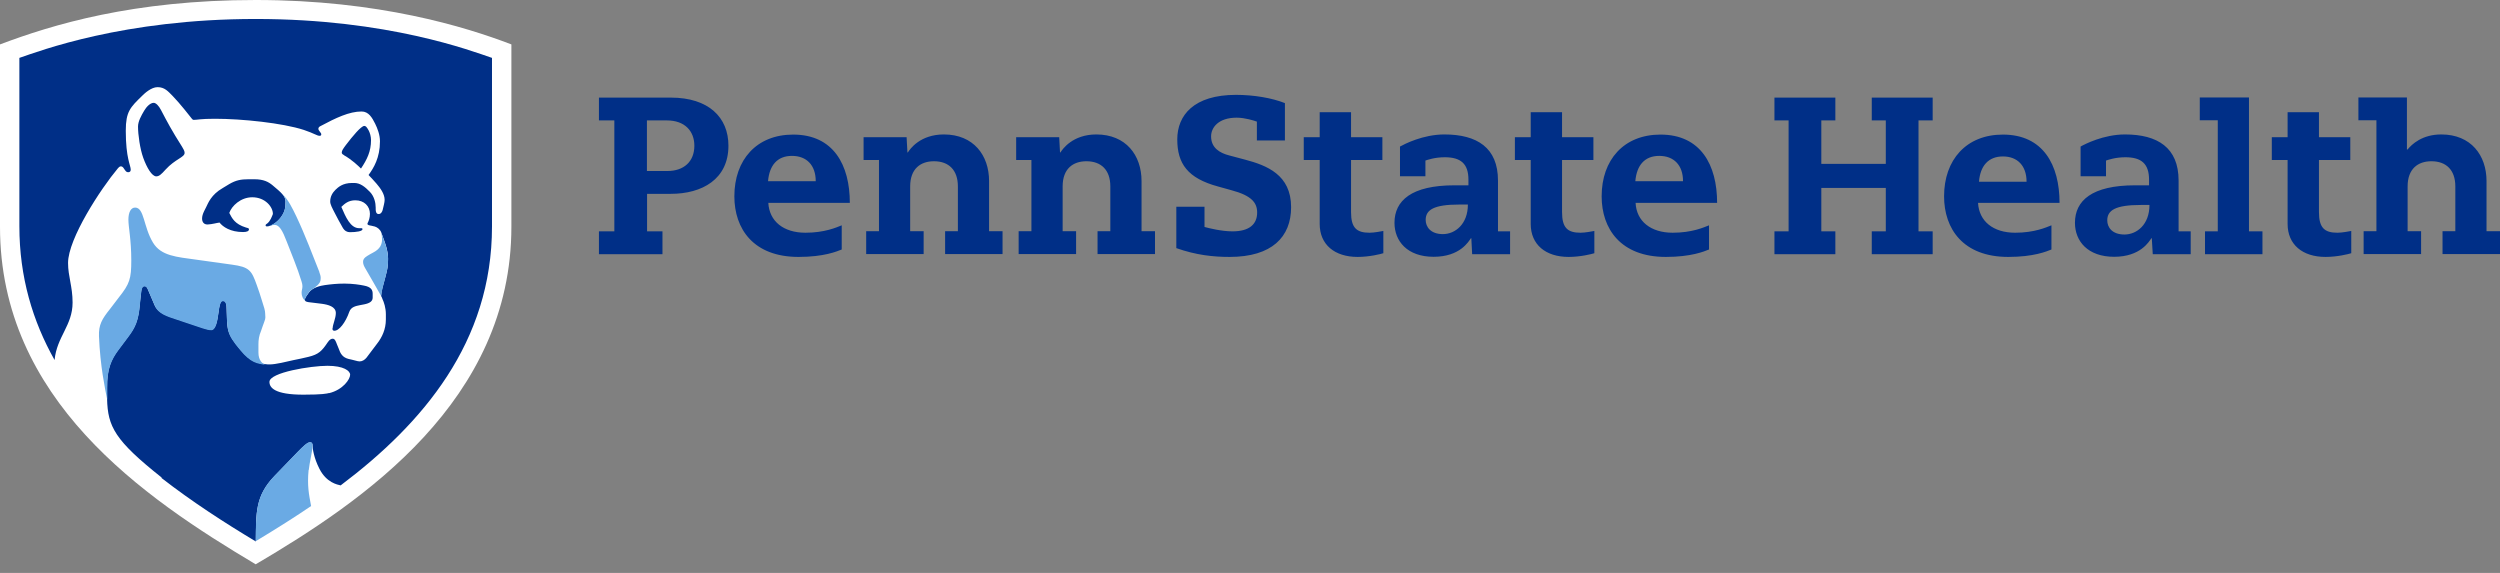<svg xmlns="http://www.w3.org/2000/svg" fill="none" viewBox="0 0 144 33" height="33" width="144">
<rect x="0" y="0" width="144" height="33" fill="#808080" stroke="none"/>
<path fill="white" d="M14.728 32.504C8.219 28.632 0 23.002 0 13.057V2.558C3.009 1.425 7.649 0 14.728 0C21.807 0 26.811 1.544 29.456 2.558V13.057C29.456 23.081 20.92 28.862 14.728 32.504Z"></path>
<path fill="#002F87" d="M19.162 18.909C19.162 18.687 19.344 18.338 19.344 18.03C19.344 17.657 18.893 17.547 18.544 17.499C17.808 17.396 17.562 17.428 17.562 17.27C17.562 17.159 17.657 17.04 17.792 16.85C17.99 16.565 18.465 16.454 18.711 16.422C19.043 16.375 19.407 16.335 19.843 16.335C20.334 16.335 20.754 16.407 20.944 16.446C21.395 16.525 21.466 16.715 21.466 16.929V17.143C21.466 17.357 21.292 17.468 20.975 17.531C20.896 17.547 20.785 17.57 20.73 17.578C20.5 17.626 20.223 17.673 20.12 17.958C19.906 18.576 19.526 19.067 19.249 19.051C19.194 19.051 19.146 19.012 19.146 18.924M19.811 8.932C19.811 8.932 19.685 8.884 19.685 8.789C19.685 8.678 19.764 8.567 19.922 8.354C20.294 7.863 20.801 7.253 20.983 7.253C21.07 7.253 21.126 7.316 21.244 7.53C21.308 7.657 21.371 7.863 21.371 8.069C21.371 8.726 21.142 9.185 20.793 9.708C20.619 9.541 20.294 9.217 19.811 8.94M8.995 10.159C9.161 10.159 9.288 10.048 9.533 9.771C10.096 9.153 10.634 9.066 10.634 8.805C10.634 8.686 10.555 8.575 10.484 8.449C9.89 7.514 9.629 7.016 9.272 6.335C9.146 6.089 8.979 5.923 8.853 5.923C8.647 5.923 8.425 6.168 8.306 6.374C8.132 6.667 7.95 6.992 7.95 7.293C7.95 7.744 8.061 8.567 8.251 9.09C8.457 9.66 8.75 10.159 9.003 10.159M15.718 12.313C15.718 11.925 15.282 11.363 14.53 11.363C13.857 11.363 13.342 11.869 13.207 12.265C13.366 12.574 13.524 12.907 14.166 13.105C14.253 13.128 14.34 13.136 14.34 13.207C14.34 13.31 14.229 13.366 13.999 13.366C13.271 13.366 12.835 13.065 12.645 12.819C12.455 12.843 12.242 12.915 11.964 12.93C11.743 12.938 11.64 12.788 11.64 12.59C11.64 12.463 11.679 12.321 11.758 12.162C11.798 12.075 11.846 11.988 11.877 11.925C11.988 11.703 12.162 11.212 12.828 10.832C12.907 10.785 13.105 10.666 13.207 10.602C13.588 10.381 13.873 10.325 14.316 10.325H14.649C15.187 10.325 15.464 10.476 15.702 10.674C16.185 11.078 16.446 11.299 16.446 11.6C16.446 11.933 16.43 12.194 16.161 12.542C15.931 12.843 15.599 13.041 15.377 13.041C15.314 13.041 15.298 13.01 15.298 12.978C15.298 12.93 15.345 12.907 15.401 12.867C15.575 12.725 15.662 12.471 15.718 12.329M18.956 22.638C18.829 22.67 18.584 22.733 17.475 22.733C15.805 22.733 15.52 22.321 15.52 21.997C15.52 21.45 17.919 21.07 18.861 21.07C19.803 21.07 20.168 21.363 20.168 21.585C20.168 21.838 19.764 22.448 18.956 22.646M9.312 27.539C11.054 28.893 12.915 30.097 14.736 31.19C14.752 29.551 14.696 28.585 15.805 27.429C16.256 26.961 16.715 26.478 17.135 26.051C17.452 25.726 17.705 25.481 17.855 25.481C17.958 25.481 18.006 25.536 18.006 25.679C18.006 25.821 18.069 26.36 18.402 27.009C18.814 27.809 19.431 27.912 19.621 27.959C24.364 24.388 28.339 19.708 28.339 13.049V3.334C27.167 2.938 22.361 1.093 14.728 1.093C7.095 1.093 2.288 2.938 1.116 3.334V13.033C1.116 15.963 1.885 18.505 3.144 20.738C3.27 19.392 4.181 18.75 4.181 17.428C4.181 16.502 3.92 15.924 3.92 15.148C3.92 13.746 5.804 10.872 6.786 9.7C6.818 9.668 6.881 9.581 6.96 9.581C7.031 9.581 7.087 9.629 7.126 9.692C7.229 9.842 7.269 9.921 7.38 9.921C7.491 9.921 7.53 9.858 7.53 9.771C7.53 9.526 7.245 9.122 7.245 7.53C7.245 6.422 7.506 6.184 8.195 5.511C8.322 5.384 8.71 5.02 9.074 5.02C9.486 5.02 9.684 5.266 9.937 5.519C10.365 5.954 10.959 6.723 11.054 6.841C11.078 6.873 11.109 6.905 11.165 6.905C11.363 6.905 11.529 6.841 12.384 6.841C13.944 6.841 16.288 7.087 17.499 7.483C18.117 7.689 18.251 7.823 18.418 7.823C18.497 7.823 18.505 7.768 18.505 7.728C18.505 7.649 18.338 7.522 18.338 7.419C18.338 7.348 18.394 7.293 18.449 7.269C19.352 6.786 20.12 6.422 20.825 6.422C21.237 6.422 21.434 6.778 21.609 7.126C21.743 7.396 21.886 7.768 21.886 8.14C21.886 9.09 21.522 9.676 21.229 10.08C21.371 10.222 21.561 10.436 21.688 10.579C21.902 10.832 22.155 11.165 22.155 11.513C22.155 11.664 22.084 11.901 22.044 12.083C22.028 12.17 21.949 12.336 21.807 12.329C21.672 12.329 21.64 12.186 21.64 12.059V11.964C21.64 11.687 21.561 11.315 21.308 11.054C21.015 10.753 20.746 10.539 20.405 10.539H20.286C19.732 10.539 19.479 10.785 19.32 10.935C19.154 11.101 19.02 11.315 19.02 11.608C19.02 11.774 19.13 11.972 19.289 12.281C19.376 12.463 19.613 12.891 19.74 13.113C19.851 13.303 19.993 13.374 20.152 13.374C20.54 13.374 20.88 13.318 20.88 13.2C20.88 13.168 20.864 13.144 20.809 13.144H20.69C20.183 13.144 19.914 12.503 19.661 11.917C19.859 11.727 20.073 11.537 20.468 11.537C20.975 11.537 21.308 11.877 21.308 12.321C21.308 12.542 21.237 12.725 21.197 12.804C21.173 12.843 21.165 12.867 21.165 12.891C21.165 12.962 21.252 12.978 21.395 13.002C21.442 13.018 21.538 13.033 21.593 13.049C21.743 13.097 21.902 13.223 21.965 13.398C22.012 13.516 22.108 13.786 22.131 13.857C22.218 14.11 22.353 14.466 22.353 14.902C22.353 15.338 22.321 15.48 22.203 15.931C22.044 16.509 21.981 16.723 21.949 17.04C22.005 17.135 22.005 17.167 22.028 17.222C22.116 17.404 22.226 17.737 22.226 18.101V18.402C22.226 18.98 21.997 19.431 21.743 19.764C21.545 20.025 21.268 20.397 21.11 20.603C21.007 20.73 20.864 20.817 20.714 20.817C20.643 20.817 20.556 20.793 20.468 20.769C20.373 20.746 20.168 20.69 20.073 20.674C19.732 20.587 19.605 20.366 19.503 20.065C19.487 20.017 19.431 19.89 19.415 19.851C19.336 19.645 19.289 19.51 19.162 19.51C19.067 19.51 18.972 19.574 18.877 19.716C18.537 20.223 18.354 20.413 17.761 20.556C17.555 20.611 17.127 20.698 16.89 20.746C16.533 20.825 15.892 20.991 15.536 20.991C15.456 20.991 15.377 20.991 15.298 20.975C14.807 20.904 14.459 20.872 13.849 20.144C13.01 19.146 13.097 19.004 13.049 17.65C13.049 17.499 12.994 17.309 12.835 17.309C12.693 17.309 12.63 17.594 12.582 18.006C12.519 18.481 12.416 18.98 12.178 18.98C12.012 18.98 11.901 18.956 11.648 18.869C11.347 18.774 10.587 18.513 10.183 18.378C9.636 18.196 9.122 18.053 8.908 17.578C8.813 17.349 8.631 16.929 8.536 16.707C8.472 16.549 8.425 16.47 8.322 16.47C8.179 16.47 8.148 16.644 8.132 16.779C8.116 16.929 8.077 17.285 8.053 17.507C7.974 18.449 7.784 18.853 7.388 19.376C7.206 19.621 7.031 19.859 6.825 20.128C6.406 20.682 6.152 21.244 6.168 22.321V22.979C6.208 24.578 6.612 25.362 9.304 27.5"></path>
<path fill="#6AAAE4" d="M21.965 13.413C22.012 13.532 22.108 13.809 22.131 13.873C22.218 14.126 22.353 14.482 22.353 14.918C22.353 15.353 22.321 15.496 22.203 15.947C22.052 16.525 21.981 16.739 21.957 17.056C21.918 16.969 21.094 15.551 21.031 15.44C20.967 15.33 20.912 15.211 20.912 15.084C20.912 14.942 20.975 14.854 21.149 14.744C21.252 14.68 21.387 14.601 21.482 14.554C21.902 14.34 22.005 14.071 22.005 13.786C22.005 13.667 21.989 13.54 21.965 13.421M18.394 15.678C18.441 15.789 18.473 15.915 18.473 16.011C18.473 16.224 18.418 16.288 18.307 16.414C18.236 16.478 18.156 16.541 18.085 16.604C17.966 16.668 17.863 16.747 17.792 16.842C17.657 17.04 17.562 17.151 17.562 17.262C17.562 17.293 17.57 17.325 17.602 17.341C17.436 17.222 17.372 17.032 17.372 16.866C17.372 16.715 17.42 16.636 17.42 16.502C17.42 16.383 17.388 16.264 17.365 16.201C17.135 15.44 16.755 14.538 16.517 13.92C16.28 13.295 16.09 12.954 15.82 12.954C15.67 12.954 15.536 13.025 15.377 13.025C15.591 13.025 15.931 12.827 16.161 12.527C16.43 12.178 16.446 11.917 16.446 11.584C16.446 11.442 16.383 11.315 16.272 11.181C16.62 11.529 16.834 11.98 17.072 12.471C17.586 13.556 18.022 14.736 18.394 15.662M6.176 23.01V22.353C6.16 21.276 6.414 20.714 6.833 20.16C7.039 19.89 7.213 19.645 7.396 19.407C7.791 18.885 7.982 18.481 8.061 17.539C8.077 17.317 8.116 16.961 8.14 16.81C8.156 16.676 8.187 16.502 8.33 16.502C8.433 16.502 8.48 16.581 8.544 16.739C8.639 16.961 8.821 17.38 8.916 17.61C9.122 18.093 9.644 18.236 10.191 18.418C10.595 18.552 11.347 18.806 11.656 18.909C11.909 18.988 12.02 19.02 12.178 19.02C12.416 19.02 12.527 18.529 12.582 18.046C12.637 17.642 12.693 17.349 12.835 17.349C12.994 17.349 13.041 17.539 13.049 17.689C13.097 19.043 13.01 19.186 13.849 20.183C14.459 20.912 14.807 20.944 15.298 21.015C15.116 20.959 14.886 20.753 14.886 20.31V19.827C14.886 19.582 14.918 19.336 15.037 19.059C15.092 18.924 15.155 18.687 15.219 18.544C15.322 18.299 15.274 18.236 15.274 18.061C15.274 17.887 15.211 17.697 15.068 17.254C14.997 17.024 14.894 16.692 14.791 16.422C14.49 15.575 14.364 15.377 13.35 15.242C13.025 15.195 11.6 14.997 11.307 14.957C10.167 14.799 9.28 14.744 8.813 13.976C8.259 13.065 8.314 11.956 7.784 11.956C7.53 11.956 7.396 12.242 7.396 12.653C7.396 13.089 7.562 13.786 7.562 15.005C7.562 16.058 7.467 16.351 6.849 17.127C6.691 17.325 6.477 17.626 6.335 17.8C5.875 18.378 5.677 18.703 5.701 19.368C5.772 21.102 6.049 22.377 6.176 23.034M17.784 27.08C17.824 26.66 18.006 25.948 18.006 25.663C18.006 25.52 17.958 25.465 17.855 25.465C17.705 25.465 17.452 25.71 17.135 26.035C16.715 26.471 16.256 26.946 15.805 27.413C14.696 28.569 14.752 29.535 14.728 31.174C15.963 30.43 17.087 29.717 17.919 29.147C17.792 28.466 17.689 27.975 17.776 27.072"></path>
<path fill="#002F87" d="M35.386 6.936H34.499V5.622H38.641C40.818 5.622 41.958 6.762 41.958 8.393C41.958 10.325 40.438 11.165 38.641 11.165H37.271V13.326H38.158V14.641H34.499V13.326H35.386V6.936ZM38.443 9.85C39.385 9.85 39.995 9.312 39.995 8.393C39.995 7.562 39.456 6.936 38.411 6.936H37.263V9.85H38.443ZM44.255 11.679C44.31 12.748 45.134 13.405 46.393 13.405C47.501 13.405 48.19 13.097 48.483 12.978V14.371C48.206 14.482 47.462 14.799 45.997 14.799C43.392 14.799 42.299 13.176 42.299 11.307C42.299 9.209 43.574 7.752 45.688 7.752C48.008 7.752 48.95 9.502 48.95 11.687H44.255V11.679ZM46.986 10.436C46.986 9.51 46.456 8.979 45.617 8.979C44.777 8.979 44.318 9.518 44.239 10.436H46.986ZM94.21 11.679C94.258 12.748 95.089 13.405 96.348 13.405C97.457 13.405 98.146 13.097 98.439 12.978V14.371C98.162 14.482 97.417 14.799 95.953 14.799C93.347 14.799 92.255 13.176 92.255 11.307C92.255 9.209 93.529 7.752 95.644 7.752C97.964 7.752 98.906 9.502 98.906 11.687H94.21V11.679ZM96.942 10.436C96.942 9.51 96.412 8.979 95.572 8.979C94.733 8.979 94.274 9.518 94.195 10.436H96.942ZM50.621 9.217H49.742V7.902H52.22L52.268 8.781H52.292C52.41 8.591 52.996 7.744 54.366 7.744C56.077 7.744 56.971 8.948 56.971 10.428V13.318H57.747V14.633H54.438V13.318H55.174V10.737C55.174 9.795 54.651 9.288 53.796 9.288C53.02 9.288 52.426 9.724 52.426 10.737V13.318H53.202V14.633H49.892V13.318H50.629V9.209H50.621V9.217ZM59.41 9.217H58.531V7.902H61.01L61.057 8.781H61.081C61.2 8.591 61.785 7.744 63.148 7.744C64.858 7.744 65.753 8.948 65.753 10.428V13.318H66.528V14.633H63.219V13.318H63.955V10.737C63.955 9.795 63.432 9.288 62.577 9.288C61.801 9.288 61.208 9.724 61.208 10.737V13.318H61.983V14.633H58.674V13.318H59.41V9.209V9.217ZM88.169 6.461H89.974V7.902H91.78V9.217H89.974V12.218C89.974 13.12 90.291 13.405 91.035 13.405C91.312 13.405 91.7 13.326 91.835 13.303V14.585C91.685 14.633 91.035 14.799 90.354 14.799C89.024 14.799 88.169 14.086 88.169 12.899V9.217H87.258V7.902H88.169V6.461ZM76.014 6.461H77.82V7.902H79.625V9.217H77.82V12.218C77.82 13.12 78.137 13.405 78.881 13.405C79.158 13.405 79.546 13.326 79.681 13.303V14.585C79.53 14.633 78.881 14.799 78.2 14.799C76.87 14.799 76.014 14.086 76.014 12.899V9.217H75.096V7.902H76.014V6.461ZM84.582 10.349C84.582 9.423 84.131 9.058 83.22 9.058C82.642 9.058 82.222 9.209 82.104 9.248V10.151H80.639V8.441C80.884 8.306 81.961 7.744 83.196 7.744C85.073 7.744 86.284 8.504 86.284 10.397V13.326H86.981V14.641H84.796L84.748 13.722H84.725C84.59 13.912 84.099 14.791 82.579 14.791C81.058 14.791 80.322 13.889 80.322 12.835C80.322 11.553 81.304 10.674 83.774 10.674H84.582V10.349ZM84.052 11.782C82.579 11.782 82.119 12.091 82.119 12.669C82.119 13.065 82.404 13.485 83.109 13.485C83.814 13.485 84.55 12.915 84.55 11.782H84.043H84.052ZM72.38 7C72.246 6.952 71.715 6.778 71.232 6.778C70.179 6.778 69.759 7.348 69.759 7.855C69.759 8.512 70.25 8.813 70.812 8.955L71.707 9.193C72.966 9.526 74.368 10.064 74.368 11.933C74.368 13.643 73.267 14.799 70.828 14.799C69.886 14.799 68.904 14.696 67.756 14.292V11.909H69.379V13.073C69.632 13.144 70.369 13.326 70.994 13.326C71.953 13.326 72.412 12.922 72.412 12.242C72.412 11.679 72.095 11.268 70.939 10.959L70.171 10.745C68.405 10.27 67.811 9.423 67.811 8.029C67.811 6.635 68.769 5.464 71.192 5.464C72.23 5.464 73.275 5.646 74.011 5.939V8.092H72.396V7H72.38ZM113.935 11.679C113.99 12.748 114.814 13.405 116.073 13.405C117.181 13.405 117.862 13.097 118.163 12.978V14.371C117.886 14.482 117.142 14.799 115.677 14.799C113.072 14.799 111.979 13.176 111.979 11.307C111.979 9.209 113.254 7.752 115.368 7.752C117.688 7.752 118.63 9.502 118.63 11.687H113.935V11.679ZM116.73 10.468C116.73 9.541 116.199 9.011 115.368 9.011C114.536 9.011 114.061 9.549 113.99 10.468H116.738H116.73ZM136.874 6.928H135.844V5.614H138.639V8.615H138.671C138.924 8.306 139.518 7.744 140.619 7.744C142.329 7.744 143.224 8.948 143.224 10.428V13.318H144V14.633H140.69V13.318H141.427V10.737C141.427 9.795 140.904 9.288 140.049 9.288C139.273 9.288 138.679 9.724 138.679 10.737V13.318H139.455V14.633H136.145V13.318H136.882V6.928H136.874ZM131.766 6.461H133.572V7.902H135.377V9.217H133.572V12.218C133.572 13.12 133.888 13.405 134.633 13.405C134.91 13.405 135.298 13.326 135.433 13.303V14.585C135.282 14.633 134.633 14.799 133.952 14.799C132.622 14.799 131.766 14.086 131.766 12.899V9.217H130.856V7.902H131.766V6.461ZM123.785 10.349C123.785 9.423 123.334 9.058 122.423 9.058C121.845 9.058 121.425 9.209 121.306 9.248V10.151H119.842V8.441C120.079 8.306 121.164 7.744 122.399 7.744C124.276 7.744 125.487 8.504 125.487 10.397V13.326H126.184V14.641H123.999L123.943 13.722H123.92C123.785 13.912 123.294 14.791 121.774 14.791C120.253 14.791 119.517 13.889 119.517 12.835C119.517 11.553 120.499 10.674 122.977 10.674H123.785V10.349ZM123.31 11.806C121.845 11.806 121.378 12.115 121.378 12.693C121.378 13.097 121.663 13.508 122.368 13.508C123.072 13.508 123.809 12.946 123.809 11.806H123.31ZM108.622 6.936H107.814V5.622H111.322V6.936H110.506V13.326H111.322V14.641H107.814V13.326H108.622V10.824H104.908V13.326H105.716V14.641H102.208V13.326H103.023V6.936H102.208V5.622H105.716V6.936H104.908V9.438H108.622V6.936ZM127.736 6.928H126.707V5.614H129.541V13.326H130.317V14.641H127.008V13.326H127.744V6.928H127.736Z"></path>
</svg>
